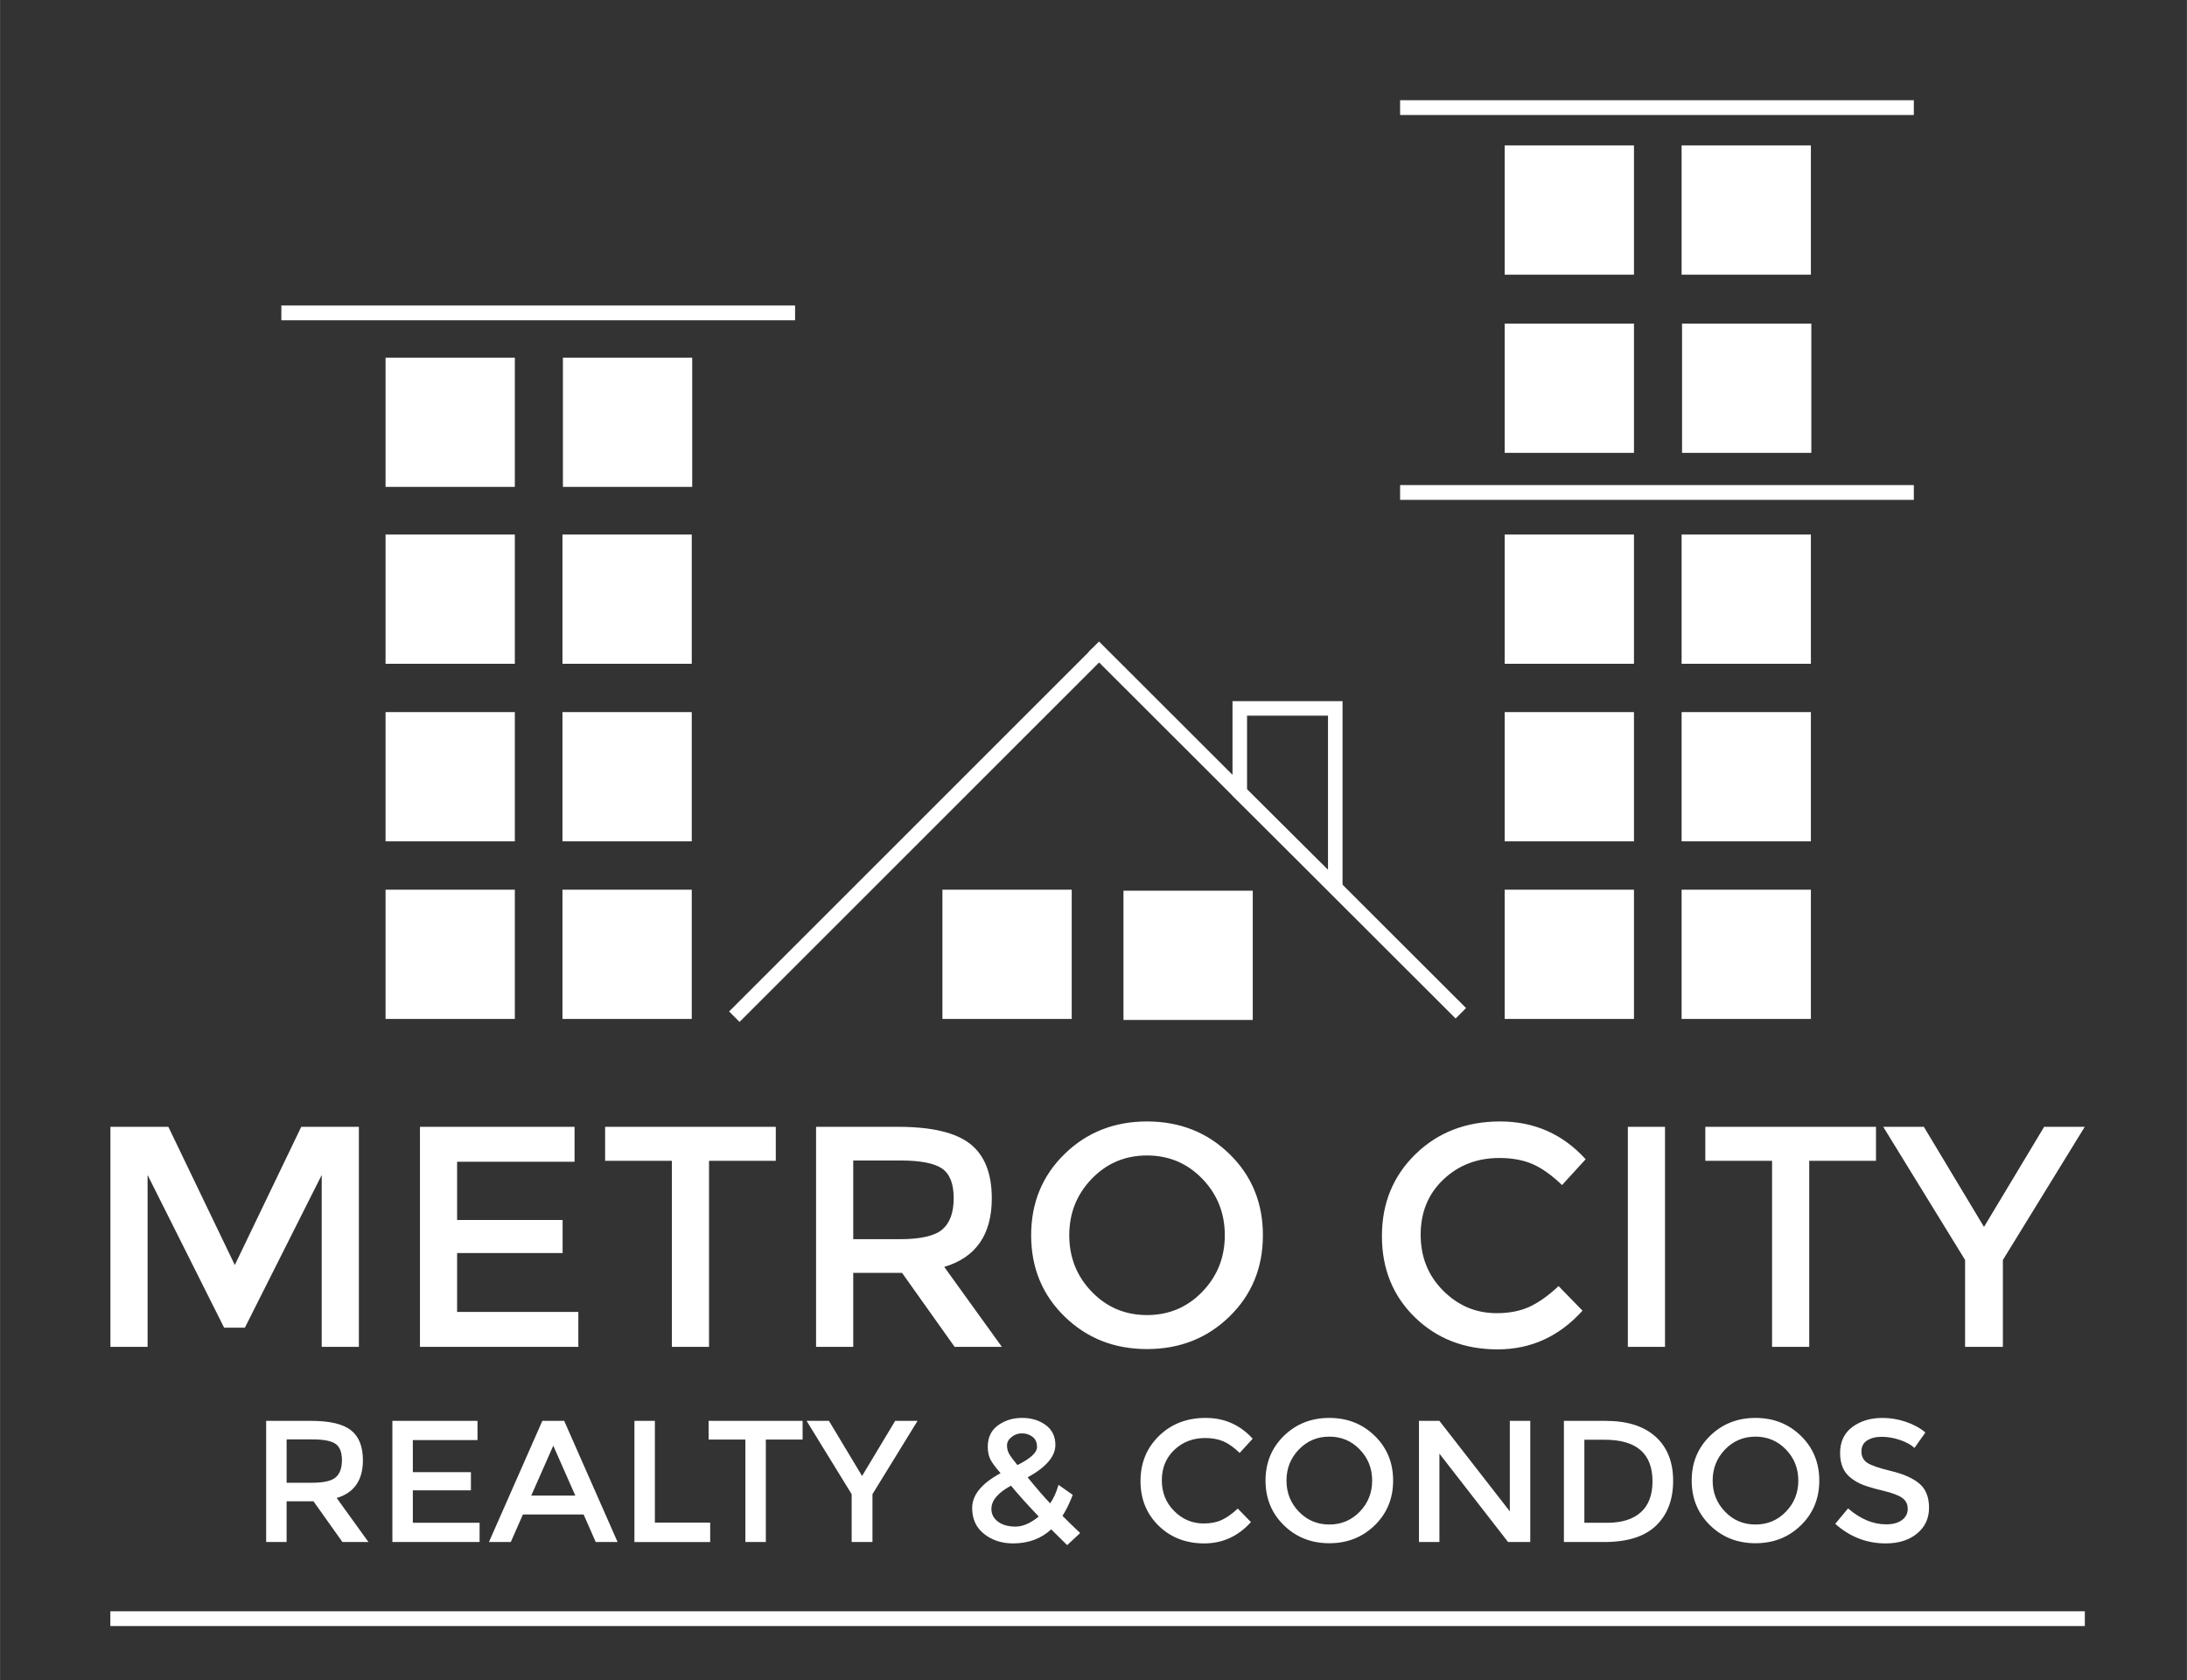 <?xml version="1.0" encoding="UTF-8"?>
<!DOCTYPE svg PUBLIC "-//W3C//DTD SVG 1.1//EN" "http://www.w3.org/Graphics/SVG/1.1/DTD/svg11.dtd">
<!-- Creator: CorelDRAW 2019 (64-Bit) -->
<svg xmlns="http://www.w3.org/2000/svg" xml:space="preserve" width="2.142in" height="1.646in" version="1.1" style="shape-rendering:geometricPrecision; text-rendering:geometricPrecision; image-rendering:optimizeQuality; fill-rule:evenodd; clip-rule:evenodd"
viewBox="0 0 3356.3 2579.26"
 xmlns:xlink="http://www.w3.org/1999/xlink"
 xmlns:xodm="http://www.corel.com/coreldraw/odm/2003">
 <rect x="0" y="0" width="3356.3" height="2579.26" fill="#333333" stroke="none"/>
 <defs>
  <style type="text/css">
   <![CDATA[
    .fil2 {fill:none}
    .fil1 {fill:white}
    .fil0 {fill:white;fill-rule:nonzero}
   ]]>
  </style>
 </defs>
 <g id="Layer_x0020_1">
  <path class="fil0" d="M226.4 2067.69l-57.03 0 0 -337.81 88.93 0 101.97 212.16 101.98 -212.16 88.43 0 0 337.81 -57.02 0 0 -263.87 -117.92 234.39 -31.89 0 -117.44 -234.39 0 263.87zm655.31 -337.81l0 53.65 -180.26 0 0 89.4 161.9 0 0 50.74 -161.9 0 0 90.38 186.06 0 0 53.64 -243.09 0 0 -337.81 237.29 0zm206.36 52.2l0 285.61 -57.03 0 0 -285.61 -102.45 0 0 -52.2 261.94 0 0 52.2 -102.46 0zm433.98 57.5c0,55.74 -24.32,90.86 -72.97,105.36l88.44 122.75 -72.49 0 -80.71 -113.57 -74.91 0 0 113.57 -57.03 0 0 -337.81 125.66 0c51.55,0 88.44,8.7 110.67,26.1 22.23,17.4 33.34,45.27 33.34,83.6zm-141.59 62.83c32.21,0 54.12,-5 65.73,-14.98 11.59,-9.99 17.39,-26.01 17.39,-48.08 0,-22.07 -5.95,-37.21 -17.88,-45.43 -11.91,-8.22 -33.18,-12.33 -63.79,-12.33l-72.49 0 0 120.82 71.05 0zm464.66 -92.78c-23.04,-23.85 -51.31,-35.77 -84.82,-35.77 -33.5,0 -61.77,11.92 -84.8,35.77 -23.03,23.83 -34.55,52.75 -34.55,86.75 0,33.98 11.52,62.9 34.55,86.74 23.04,23.84 51.31,35.77 84.8,35.77 33.51,0 61.78,-11.93 84.82,-35.77 23.03,-23.83 34.55,-52.75 34.55,-86.74 0,-34 -11.52,-62.91 -34.55,-86.75zm41.79 211.42c-34.15,33.34 -76.36,50.03 -126.62,50.03 -50.25,0 -92.46,-16.68 -126.61,-50.03 -34.15,-33.34 -51.23,-74.91 -51.23,-124.67 0,-49.78 17.08,-91.34 51.23,-124.69 34.15,-33.35 76.36,-50.03 126.61,-50.03 50.26,0 92.47,16.68 126.62,50.03 34.16,33.34 51.23,74.9 51.23,124.69 0,49.77 -17.07,91.33 -51.23,124.67zm409.82 -5.08c19.64,0 36.56,-3.3 50.74,-9.9 14.17,-6.61 28.99,-17.16 44.46,-31.65l36.73 37.7c-35.77,39.62 -79.18,59.44 -130.25,59.44 -51.06,0 -93.44,-16.44 -127.1,-49.3 -33.66,-32.87 -50.51,-74.43 -50.51,-124.68 0,-50.26 17.16,-92.14 51.47,-125.66 34.32,-33.5 77.65,-50.26 130.01,-50.26 52.35,0 96.09,19.33 131.21,58l-36.25 39.63c-16.11,-15.47 -31.33,-26.26 -45.67,-32.38 -14.34,-6.13 -31.17,-9.18 -50.49,-9.18 -34.16,0 -62.83,11.04 -86.03,33.11 -23.19,22.06 -34.79,50.25 -34.79,84.56 0,34.32 11.51,62.99 34.55,86.02 23.03,23.04 50.33,34.55 81.92,34.55zm201.51 -286.09l57.03 0 0 337.81 -57.03 0 0 -337.81zm278.37 52.2l0 285.61 -57.03 0 0 -285.61 -102.44 0 0 -52.2 261.93 0 0 52.2 -102.46 0zm297.21 285.61l-58 0 0 -133.39 -125.64 -204.42 62.35 0 92.3 153.68 92.31 -153.68 62.33 0 -125.65 204.42 0 133.39z"/>
  <path class="fil0" d="M556.87 2241.7c0,30.69 -13.4,50.03 -40.19,58.01l48.7 67.59 -39.91 0 -44.44 -62.53 -41.25 0 0 62.53 -31.39 0 0 -186 69.18 0c28.38,0 48.69,4.79 60.94,14.37 12.23,9.58 18.36,24.92 18.36,46.03zm-77.97 34.59c17.74,0 29.81,-2.75 36.19,-8.25 6.39,-5.5 9.59,-14.33 9.59,-26.48 0,-12.15 -3.29,-20.48 -9.85,-25.01 -6.56,-4.52 -18.28,-6.79 -35.13,-6.79l-39.92 0 0 66.53 39.12 0zm253.86 -95l0 29.54 -99.25 0 0 49.22 89.14 0 0 27.94 -89.14 0 0 49.75 102.45 0 0 29.54 -133.84 0 0 -186 130.65 0zm69.71 143.69l-18.63 42.31 -33.53 0 81.95 -186 33.53 0 81.95 186 -33.53 0 -18.63 -42.31 -93.13 0zm80.36 -29l-33.79 -76.63 -33.79 76.63 67.58 0zm90.75 71.32l0 -186 31.4 0 0 156.2 84.88 0 0 29.81 -116.28 0zm201.69 -157.27l0 157.27 -31.39 0 0 -157.27 -56.42 0 0 -28.73 144.23 0 0 28.73 -56.42 0zm163.65 157.27l-31.93 0 0 -73.45 -69.18 -112.56 34.32 0 50.83 84.61 50.82 -84.61 34.33 0 -69.19 112.56 0 73.45zm215.8 2.12c-17.38,0 -32.19,-4.83 -44.43,-14.5 -12.24,-9.66 -18.36,-22.93 -18.36,-39.78 0,-20.04 14.55,-37.87 43.63,-53.49 -7.27,-8.33 -12.38,-15.17 -15.3,-20.48 -2.92,-5.32 -4.38,-12.06 -4.38,-20.22 0,-14.2 5.22,-25.11 15.68,-32.74 10.48,-7.63 22.8,-11.44 36.99,-11.44 14.2,0 26.26,3.63 36.19,10.91 9.94,7.27 14.9,17.47 14.9,30.6 0,17.57 -14.19,34.16 -42.57,49.77 14.18,17.38 25.72,30.69 34.59,39.91 5.5,-8.16 9.76,-17.65 12.78,-28.47l21.82 15.43c-4.61,12.24 -9.84,22.97 -15.7,32.2 7.1,7.27 16.15,16.05 27.14,26.34l-19.95 18.63 -24.49 -24.22c-15.61,14.38 -35.13,21.55 -58.54,21.55zm-33.26 -52.95c0,7.98 3.37,14.5 10.11,19.56 6.74,5.05 15.7,7.58 26.88,7.58 11.17,0 23.06,-5.15 35.66,-15.43 -17.92,-18.81 -32.11,-34.59 -42.58,-47.37 -20.04,10.82 -30.07,22.71 -30.07,35.66zm46.97 -116.02c-5.95,0 -11.27,1.86 -15.97,5.59 -4.7,3.72 -7.06,8.07 -7.06,13.04 0,4.97 1.2,9.45 3.59,13.44 2.4,3.99 6.52,9.53 12.38,16.63 20.05,-9.93 30.07,-19.16 30.07,-27.67 0,-7.1 -2.35,-12.38 -7.05,-15.83 -4.7,-3.46 -10.03,-5.19 -15.96,-5.19zm278.73 138.37c10.83,0 20.14,-1.81 27.94,-5.45 7.8,-3.64 15.97,-9.45 24.48,-17.43l20.22 20.76c-19.69,21.82 -43.6,32.72 -71.71,32.72 -28.12,0 -51.44,-9.05 -69.98,-27.14 -18.54,-18.1 -27.81,-40.98 -27.81,-68.65 0,-27.67 9.45,-50.73 28.34,-69.19 18.9,-18.45 42.76,-27.67 71.58,-27.67 28.83,0 52.91,10.64 72.24,31.93l-19.96 21.82c-8.87,-8.51 -17.24,-14.46 -25.14,-17.83 -7.9,-3.37 -17.16,-5.05 -27.81,-5.05 -18.81,0 -34.59,6.08 -47.37,18.22 -12.77,12.15 -19.16,27.68 -19.16,46.57 0,18.9 6.34,34.68 19.03,47.37 12.69,12.69 27.72,19.02 45.1,19.02zm239.62 -113.62c-12.69,-13.13 -28.25,-19.69 -46.7,-19.69 -18.45,0 -34.01,6.56 -46.7,19.69 -12.68,13.13 -19.03,29.05 -19.03,47.77 0,18.71 6.35,34.64 19.03,47.76 12.69,13.13 28.25,19.69 46.7,19.69 18.45,0 34.01,-6.56 46.7,-19.69 12.69,-13.12 19.03,-29.05 19.03,-47.76 0,-18.71 -6.34,-34.64 -19.03,-47.77zm23.01 116.42c-18.79,18.36 -42.04,27.54 -69.71,27.54 -27.67,0 -50.91,-9.18 -69.71,-27.54 -18.81,-18.36 -28.21,-41.25 -28.21,-68.65 0,-27.41 9.4,-50.29 28.21,-68.65 18.8,-18.36 42.04,-27.54 69.71,-27.54 27.67,0 50.92,9.18 69.71,27.54 18.81,18.36 28.21,41.24 28.21,68.65 0,27.4 -9.4,50.29 -28.21,68.65zm207.28 -160.32l31.4 0 0 186 -34.06 0 -105.37 -135.71 0 135.71 -31.39 0 0 -186 31.39 0 108.03 138.9 0 -138.9zm146.89 0c33.35,0 58.98,8.12 76.9,24.35 17.92,16.23 26.88,38.8 26.88,67.72 0,28.92 -8.69,51.8 -26.08,68.65 -17.39,16.86 -43.99,25.28 -79.83,25.28l-61.72 0 0 -186 63.86 0zm72.11 92.87c0,-42.58 -24.38,-63.86 -73.17,-63.86l-31.4 0 0 127.46 34.86 0c22.53,0 39.78,-5.37 51.76,-16.1 11.97,-10.74 17.95,-26.56 17.95,-47.5zm204.76 -48.96c-12.68,-13.13 -28.25,-19.69 -46.7,-19.69 -18.44,0 -34.01,6.56 -46.7,19.69 -12.68,13.13 -19.02,29.05 -19.02,47.77 0,18.71 6.34,34.64 19.02,47.76 12.69,13.13 28.26,19.69 46.7,19.69 18.45,0 34.02,-6.56 46.7,-19.69 12.69,-13.12 19.03,-29.05 19.03,-47.76 0,-18.71 -6.34,-34.64 -19.03,-47.77zm23.02 116.42c-18.8,18.36 -42.05,27.54 -69.72,27.54 -27.67,0 -50.91,-9.18 -69.71,-27.54 -18.81,-18.36 -28.21,-41.25 -28.21,-68.65 0,-27.41 9.4,-50.29 28.21,-68.65 18.81,-18.36 42.04,-27.54 69.71,-27.54 27.67,0 50.92,9.18 69.72,27.54 18.8,18.36 28.2,41.24 28.2,68.65 0,27.4 -9.4,50.29 -28.2,68.65zm124.13 -135.85c-9.13,0 -16.63,1.87 -22.49,5.59 -5.85,3.73 -8.77,9.35 -8.77,16.9 0,7.54 2.92,13.3 8.77,17.29 5.86,4 18.32,8.29 37.39,12.91 19.07,4.62 33.44,11.09 43.1,19.43 9.67,8.34 14.51,20.62 14.51,36.85 0,16.23 -6.12,29.41 -18.36,39.51 -12.25,10.11 -28.3,15.17 -48.17,15.17 -29.09,0 -54.9,-10.02 -77.43,-30.07l19.69 -23.68c18.81,16.32 38.32,24.48 58.55,24.48 10.11,0 18.13,-2.17 24.08,-6.52 5.94,-4.35 8.92,-10.11 8.92,-17.29 0,-7.19 -2.8,-12.78 -8.38,-16.76 -5.59,-3.99 -15.21,-7.63 -28.87,-10.91 -13.66,-3.29 -24.04,-6.3 -31.13,-9.05 -7.1,-2.75 -13.39,-6.35 -18.9,-10.78 -11,-8.34 -16.49,-21.11 -16.49,-38.31 0,-17.21 6.25,-30.47 18.76,-39.78 12.51,-9.32 27.99,-13.97 46.44,-13.97 11.88,0 23.68,1.95 35.38,5.86 11.71,3.9 21.82,9.4 30.34,16.49l-16.76 23.69c-5.5,-4.97 -12.96,-9.05 -22.35,-12.24 -9.4,-3.2 -18.68,-4.79 -27.81,-4.79z"/>
  <polygon class="fil1" points="591.64,549.05 790.05,549.05 790.05,747.47 591.64,747.47 "/>
  <polygon class="fil1" points="863.85,549.05 1062.27,549.05 1062.27,747.47 863.85,747.47 "/>
  <polygon class="fil1" points="591.64,820.62 790.05,820.62 790.05,1019.04 591.64,1019.04 "/>
  <polygon class="fil1" points="863.16,820.62 1061.57,820.62 1061.57,1019.04 863.16,1019.04 "/>
  <polygon class="fil1" points="591.64,1093.21 790.05,1093.21 790.05,1291.63 591.64,1291.63 "/>
  <polygon class="fil1" points="863.16,1093.21 1061.57,1093.21 1061.57,1291.63 863.16,1291.63 "/>
  <polygon class="fil1" points="591.64,1365.85 790.05,1365.85 790.05,1564.27 591.64,1564.27 "/>
  <polygon class="fil1" points="863.16,1365.85 1061.57,1365.85 1061.57,1564.27 863.16,1564.27 "/>
  <polygon class="fil1" points="2309.21,496.79 2507.63,496.79 2507.63,695.21 2309.21,695.21 "/>
  <polygon class="fil1" points="2581.43,496.79 2779.84,496.79 2779.84,695.21 2581.43,695.21 "/>
  <polygon class="fil1" points="2309.21,820.62 2507.63,820.62 2507.63,1019.04 2309.21,1019.04 "/>
  <polygon class="fil1" points="2580.74,820.62 2779.16,820.62 2779.16,1019.04 2580.74,1019.04 "/>
  <polygon class="fil1" points="2309.21,1093.21 2507.63,1093.21 2507.63,1291.63 2309.21,1291.63 "/>
  <polygon class="fil1" points="2580.74,1093.21 2779.16,1093.21 2779.16,1291.63 2580.74,1291.63 "/>
  <polygon class="fil1" points="2309.21,1365.85 2507.63,1365.85 2507.63,1564.27 2309.21,1564.27 "/>
  <polygon class="fil1" points="2580.74,1365.85 2779.16,1365.85 2779.16,1564.27 2580.74,1564.27 "/>
  <polygon class="fil1" points="2309.21,223.29 2507.63,223.29 2507.63,421.72 2309.21,421.72 "/>
  <polygon class="fil1" points="2580.74,223.29 2779.16,223.29 2779.16,421.72 2580.74,421.72 "/>
  <g>
   <polygon class="fil0" points="2937.15,176.54 2148.7,176.54 2148.7,153.86 2937.15,153.86 "/>
  </g>
  <g>
   <path class="fil0" d="M2670.12 767.37l-521.42 0 0 -22.68 521.42 0 0 0 0 22.68zm267.03 0l-267.03 0 0 -22.68 267.03 0 0 22.68z"/>
  </g>
  <g>
   <polygon class="fil0" points="1220.16,491.68 431.71,491.68 431.71,469 1220.16,469 "/>
  </g>
  <g>
   <g>
    <polygon class="fil0" points="1692.49,1011.31 1134.96,1568.83 1118.92,1552.79 1676.44,995.27 "/>
   </g>
   <g>
    <polygon class="fil0" points="1670.59,1000.87 1686.62,984.83 2249.93,1547.57 2233.9,1563.61 "/>
   </g>
   <g>
    <path class="fil0" d="M2041.36 1369.92l-146.56 -145.29 15.7 -15.84 146.56 145.29 3.3 7.92 -19 7.92zm19 -7.92l0 26.75 -19 -18.83 19 -7.92zm0 -274.48l0 274.48 -22.3 0 0 -274.48 11.15 -11.15 11.15 11.15zm-11.15 -11.15l11.15 0 0 11.15 -11.15 -11.15zm-146.56 0l146.56 0 0 22.3 -146.56 0 -11.15 -11.15 11.15 -11.15zm-11.15 11.15l0 -11.15 11.15 0 -11.15 11.15zm0 129.19l0 -129.19 22.3 0 0 129.19 -19 7.92 -3.3 -7.92zm3.3 7.92l-3.3 -3.27 0 -4.65 3.3 7.92z"/>
   </g>
  </g>
  <g>
   <polygon class="fil1" points="1724.15,1367.4 1922.57,1367.4 1922.57,1565.81 1724.15,1565.81 "/>
   <polygon class="fil1" points="1446.29,1365.85 1644.71,1365.85 1644.71,1564.27 1446.29,1564.27 "/>
  </g>
  <g>
   <polygon class="fil0" points="3199.59,2496.29 169.26,2496.29 169.26,2473.61 3199.59,2473.61 "/>
  </g>
  <rect class="fil2" width="3356.3" height="2579.26"/>
 </g>
</svg>
